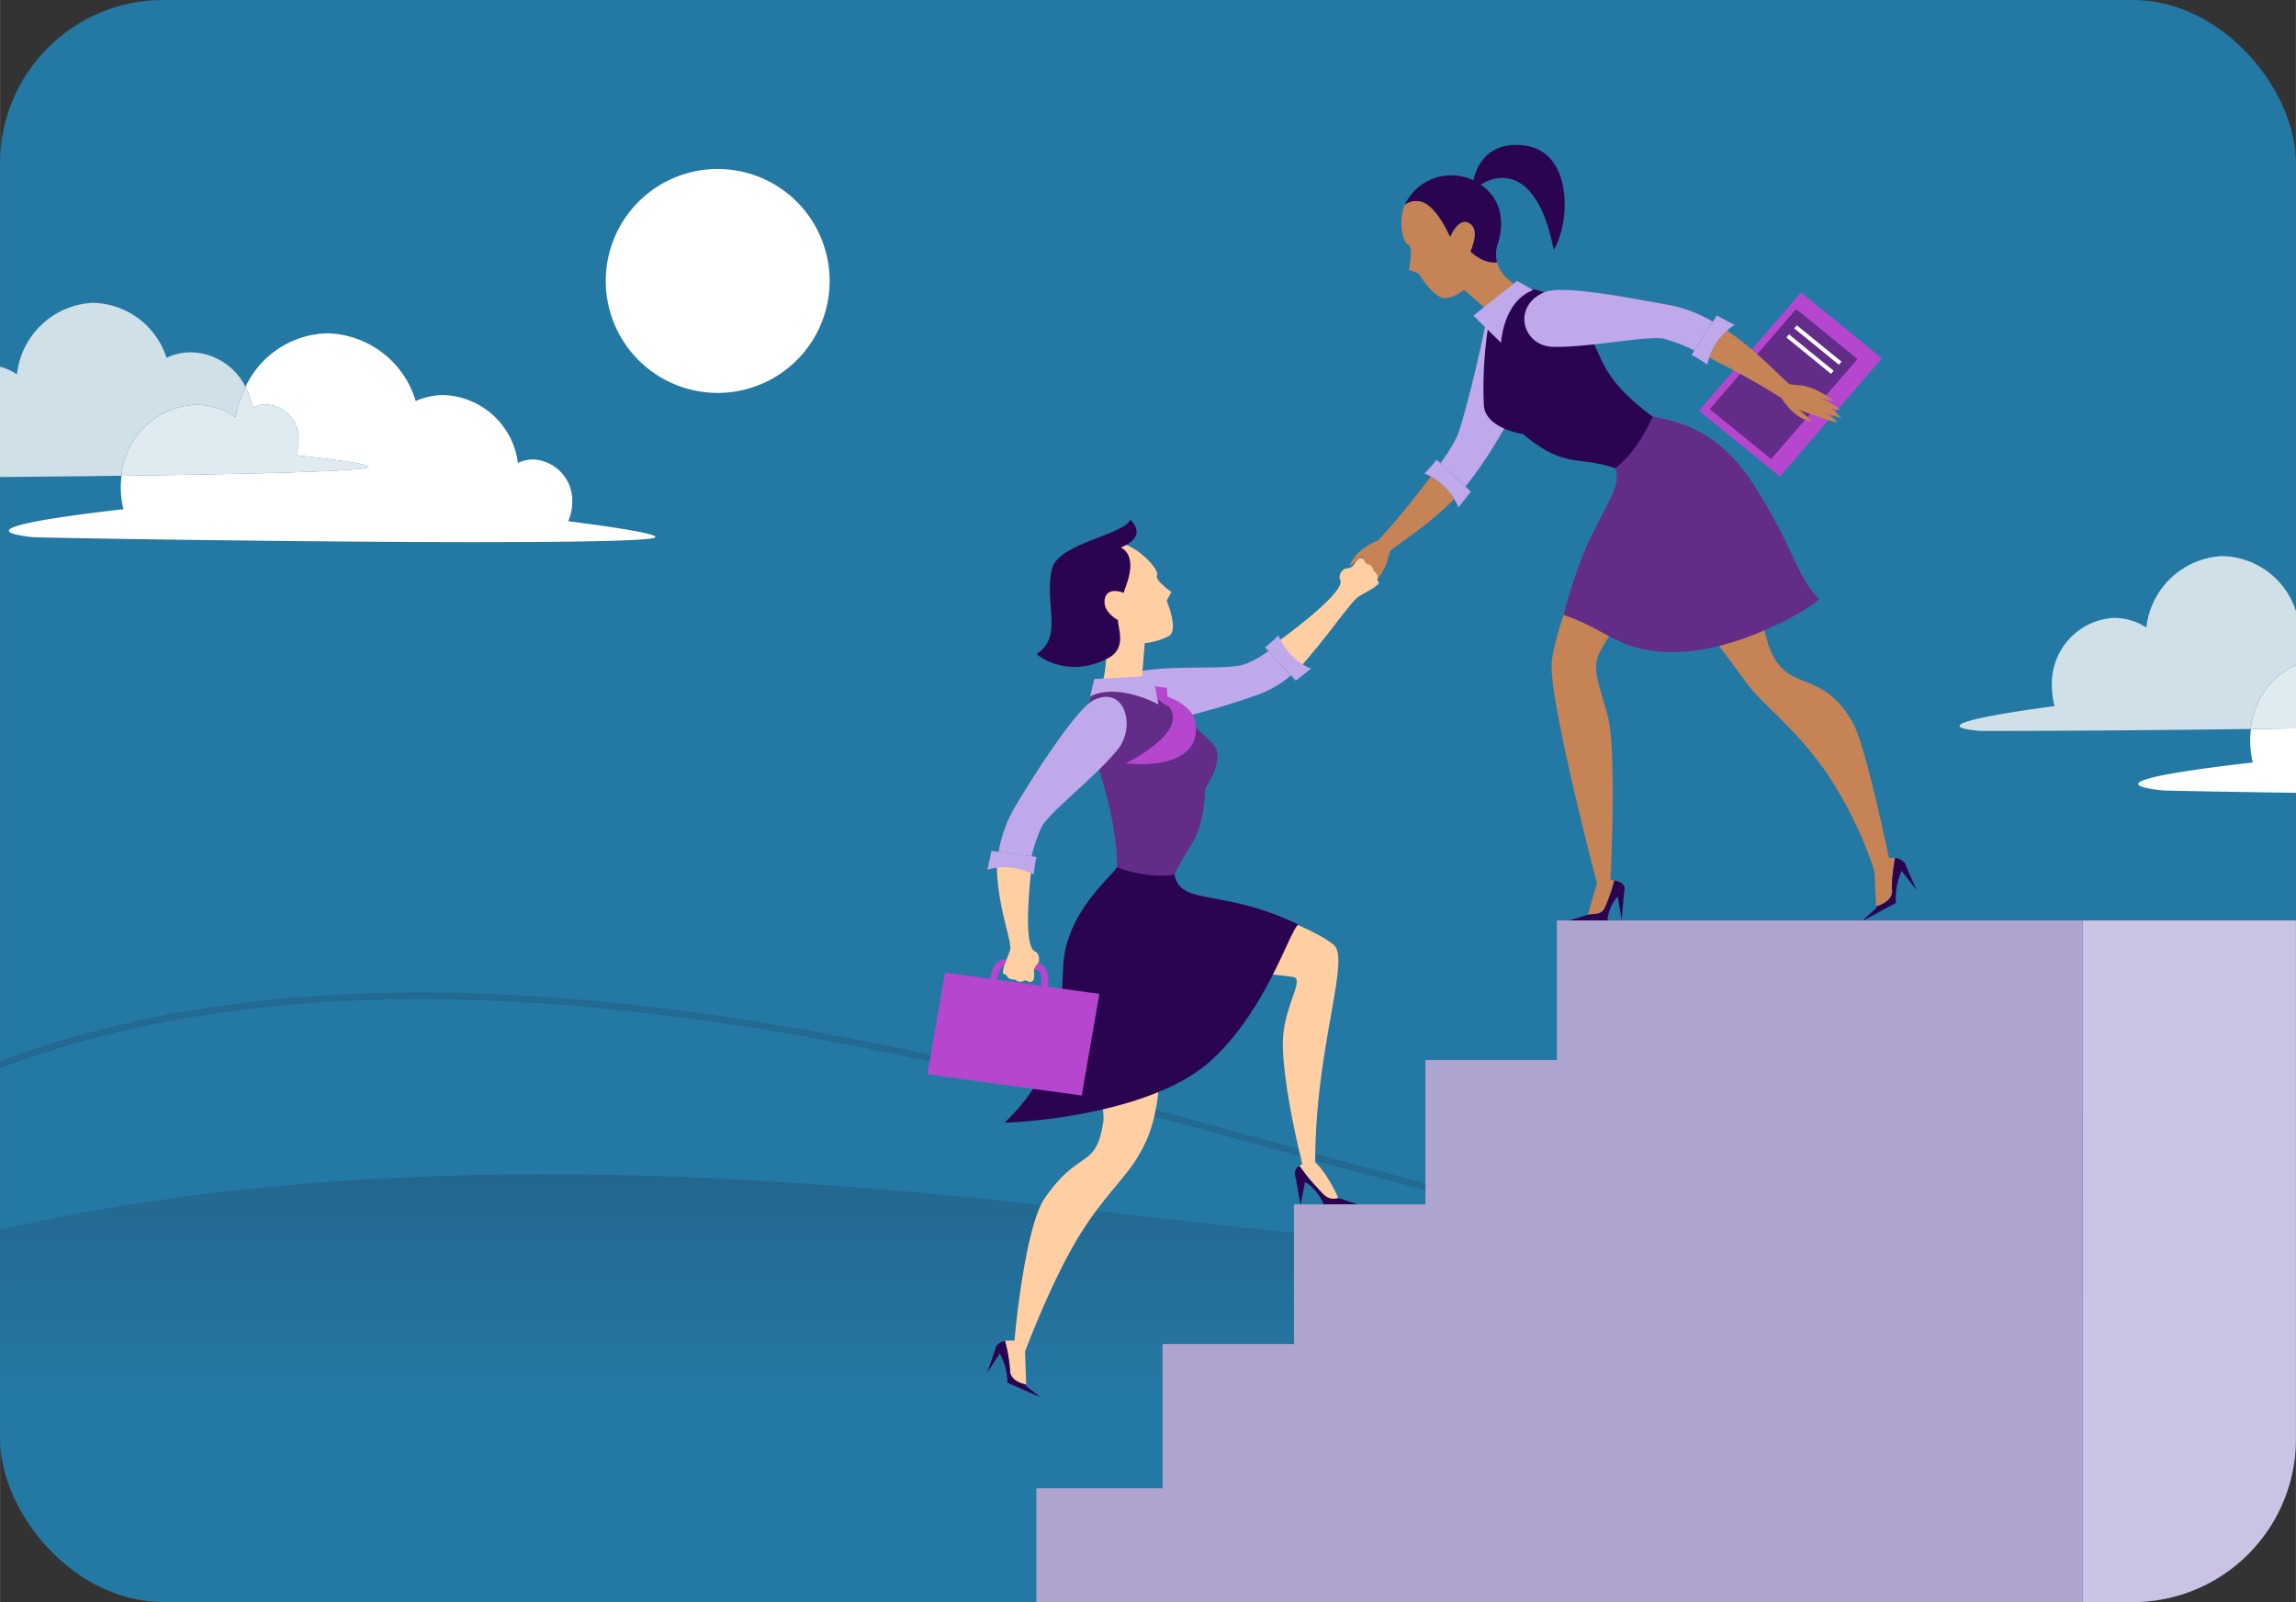 <svg height="6.557in" viewBox="0 0 676.716 472.122" width="9.399in" xmlns="http://www.w3.org/2000/svg" xmlns:xlink="http://www.w3.org/1999/xlink"><rect x="0" y="0" width="676.716" height="472.122" fill="#333333" stroke="none"/><linearGradient id="a" gradientUnits="userSpaceOnUse" x1="338.358" x2="338.358" y1="325.694" y2="412.6"><stop offset="0" stop-color="#226189"/><stop offset="1" stop-color="#2479a4"/></linearGradient><rect fill="#2479a4" height="472.122" rx="48.106" width="676.716"/><path d="m400.4 364.528c-64.458-2.428-238.577-38.928-400.4-2.187v55.676h676.716v-114.184c-91.271 42.574-216.945 62.928-276.316 60.695z" fill="url(#a)"/><path d="m665.074 276.624c-91.274 42.576-146.711 82.447-206.086 80.214-64.454-2.424-317.72-117.892-486-31.108" fill="none" stroke="#236992" stroke-miterlimit="10" stroke-width="2"/><path d="m244.479 84.371a32.994 32.994 0 1 1 -31.379-34.533 32.993 32.993 0 0 1 31.379 34.533z" fill="#fff"/><path d="m613.837 472.122h14.774a48.105 48.105 0 0 0 48.105-48.106v-152.762h-62.879z" fill="#cbc3e3"/><path d="m434.263 53.286s1.678-12.294 15.3-10.377c13.6 1.914 13.6 21.622 8.433 30.705-1.394-6.017-3.06-13.176-7.841-17.959-6.448-6.447-13.746-1.248-13.746-1.248z" fill="#2b0451"/><path d="m433.387 74.138c.3-.928 2.54-5.7.283-7.842-2.885-2.721-5.408 1.586-6.244 3.654-.311-.584-3.1-7.271-7.072-9.832a5.489 5.489 0 0 0 -6.341.328 10.041 10.041 0 0 1 .471-.953 15.159 15.159 0 0 1 24.889-2.4c3.255 3.733 3.894 9.283 1.986 15.095a9.173 9.173 0 0 0 -.107 5.143c-3.078.463-6.146-1.555-7.865-3.193z" fill="#2b0451"/><path d="m429.582 128.328c1.957-5.312 5.712-20.3 7.907-31.026 1.764-8.63 14.4-10.158 16.36.112 1.907 10.013-5.6 20.487-12.228 31.824a125.9 125.9 0 0 1 -9.682 14.166l-7.4-6.885a47 47 0 0 0 5.043-8.191z" fill="#c0a9eb"/><path d="m397.648 166.864c1.229-2.587 2.764-5.086 8.619-7.667a238.189 238.189 0 0 0 15.423-18.769 18.447 18.447 0 0 1 6.925 6.631c-7.7 7.822-16.584 13.221-18.81 15.259-1.169 3.165-.665 3.372-2.432 6.365a21.38 21.38 0 0 1 -4.831 5.5l1.5-3.541s-2.77 4.189-4.32 4.877a6.585 6.585 0 0 1 1.34-3.058c-.9 1.386-3.837 3.145-3.837 3.145l2.687-5.454s-1.654 3.4-3.76 3.978c.949-2.567 5.694-10.379 5.694-10.379a28.045 28.045 0 0 1 -4.198 3.113z" fill="#c68355"/><path d="m423.436 135.49 1.108 1.029 7.4 6.885 1.594 1.488-3.694 4.643a14.583 14.583 0 0 0 -1.224-2.476 18.447 18.447 0 0 0 -6.925-6.631 17.656 17.656 0 0 0 -1.856-.9 44.447 44.447 0 0 0 3.597-4.038z" fill="#c0a9eb"/><path d="m441.564 95.14c.1-.394-1.037-1.393-.93-1.8l-9.143-7.94a10.447 10.447 0 0 1 -4.967 2.405c-3.567.889-8.471-7.293-8.471-7.293l-2.758-.937s1.386-7.02-.287-7.552c-1.568-.5-2.98-6.9-1-11.581a5.489 5.489 0 0 1 6.341-.328c3.974 2.561 6.761 9.248 7.072 9.832.836-2.068 3.359-6.375 6.244-3.654 2.257 2.137.02 6.914-.283 7.842 1.719 1.638 4.787 3.656 7.865 3.2 1.105 4.43 5.913 7.09 8.9 8.511-4.665 5.529-6.537 8.793-8.583 9.295z" fill="#c68355"/><path d="m448.887 127.922c-6.854-1.249-11.681-4.378-11.56-9.145a117.279 117.279 0 0 1 1.723-25.04c1.942-.8 4.7-3.281 8.463-9.431.19.061.376.115.558.158 4.85 1.107 11.128 1.2 17.362 9.58 8.343 11.2 3.965 16.121 23.922 30.387.032.005-.742 7.169-3.829 10.338-3.518 3.611-9.411 3.277-9.429 3.214-11.182-3.769-14.884.243-27.21-10.061z" fill="#2b0451"/><path d="m451.905 85.464-4.738-2.671-12.9 10.224 8.164 8.019s.491-12.155 9.474-15.572z" fill="#c0a9eb"/><path d="m467.966 269.6 2.735-9.251s-13.885-52.833-13.368-64.744c.415-9.564 15.035-47 17.981-47.22 8.845-.664 17.733 6.81 19.062 12.45 3.654-6.948-13.636 15.389-22.312 30.332-3.133 5.395-1.339 8.45 1.737 19.536 2.839 10.234.875 48.634.875 48.634a8.9 8.9 0 0 1 1.137.13 64.816 64.816 0 0 1 -2.784 8.008c-.906 2.425-3.563 2.125-5.063 2.125z" fill="#c68355"/><path d="m552.969 267.121-.5-10.433a117.8 117.8 0 0 0 -13.731-28.375c-9.25-13.613-19.379-20.682-24.168-27.313-11.29-15.633-21.266-26.5-28.13-49.182 3-3.736 13.374-12.326 22.309-6.669.7 2.2 11.979 43.541 12.57 45.185 5.287 14.71 15.411 5.893 24.876 22.838 3.744 6.7 10.56 39.716 10.56 39.716a7.342 7.342 0 0 1 1.784-.07c-.469 2.8-1.083 7.163-.854 9.417.301 2.949-3.057 4.473-4.716 4.886z" fill="#c68355"/><path d="m460.839 181.241c2.345-9.182 5.826-18.639 8.154-23.226 6.092-12.009 8.662-15.5 7.1-20.032a31.275 31.275 0 0 0 6.451-7.006 54.908 54.908 0 0 0 4.585-8.171c15.987 2.472 24.207 11.23 30.175 20.683 11.66 18.469 12.1 26.242 18.864 33.007-3.536 3.864-22.764 13.854-37.284 15.322-20.668 2.091-24.191-6.132-38.045-10.577z" fill="#642c89"/><path d="m490.443 99.824c-5.576-.975-21.759 2.627-32.709 2.391-8.807-.191-12.266-11.668-2.759-16.016 5.359-2.448 25.6 1.689 36.924 3.667a40.548 40.548 0 0 1 12.955 4.941l-5.448 8.5a47.122 47.122 0 0 0 -8.963-3.483z" fill="#c0a9eb"/><path d="m554.674 105.59-23.836-19.416-30.084 34.847 23.837 19.411z" fill="#b746ce"/><path d="m547.48 105.813-18.085-14.725-25.452 29.48 18.083 14.731z" fill="#642c89"/><path d="m540.448 109.266-13.149-10.713-.772.892 13.149 10.714z" fill="#fff"/><path d="m542.763 106.584-13.153-10.709-.769.889 13.15 10.713z" fill="#fff"/><path d="m534.076 124.34c-2.764-.746-5.5-1.808-9.087-7.106a238.165 238.165 0 0 0 -21.23-11.814 18.472 18.472 0 0 1 5.284-8c9.076 6.168 15.979 13.945 18.386 15.771 3.319.581 3.432.051 6.693 1.253a21.308 21.308 0 0 1 6.272 3.769l-3.754-.844s4.619 1.973 5.573 3.375a6.578 6.578 0 0 1 -3.247-.77c1.527.643 3.782 3.212 3.782 3.212l-5.848-1.667s3.64 1.018 4.588 2.987c-2.7-.473-11.233-3.743-11.233-3.743a27.99 27.99 0 0 1 3.821 3.577z" fill="#c68355"/><path d="m498.589 104.588.817-1.276 5.448-8.5 1.177-1.836 5.228 2.8a14.607 14.607 0 0 0 -2.216 1.65 18.711 18.711 0 0 0 -5.833 9.984 44.237 44.237 0 0 0 -4.621-2.822z" fill="#c0a9eb"/><path d="m538.629 209.157c-.025.02-.05.037-.074.055-.054-.11-.087-.182-.087-.182z" fill="none"/><g fill="#2b0451"><path d="m552.969 267.121c1.659-.413 5.017-1.937 4.716-4.882-.229-2.254.385-6.616.854-9.417a4.076 4.076 0 0 1 3.046 1.78 19.207 19.207 0 0 0 -2.756 11.457l-10.089 5.474 4.369-4.031z"/><path d="m478.71 262.626-.744 8.475-1.227-7.461z"/><path d="m467.966 269.6c1.783-.508 3.989.226 5.063-2.125a45.265 45.265 0 0 0 2.786-8c1.43.251 3.63 1.006 2.895 3.155-4.662 3.036-4.931 8.628-4.931 8.628h-11.379z"/><path d="m561.365 254.251 3.54 8.043-4.99-6.328z"/></g><path d="m366.982 195.709c-5.159 1.878-21.153.141-31.569 2.217-8.376 1.677-13.777 13.164-3.963 15.7 5.529 1.429 28.131-4.852 38.609-8.66a31.4 31.4 0 0 0 10.426-5.935l-6.644-7.2a28.328 28.328 0 0 1 -6.859 3.878z" fill="#c0a9eb"/><path d="m374.636 190.522s22.369-15.658 20.379-19.65c-.709-1.415.764-3.145 1.569-3.322a3.883 3.883 0 0 0 1.773-.471c.841-.49 1.778-2.773 2.975-2.486.855.206.873 1.033 1.248 1.394.516.5.674.137 1.254.553.985.717.739 1.3 1.061 1.68.372.441 1.359 1.13 1.116 2.142-.239.965.636 1.162.347 1.553-.873 1.172-2.9 2.108-5.846 3.835-2.3 1.347-9.8 12.761-19.015 22.765-2.51.019-6.861-7.993-6.861-7.993z" fill="#ffcfa3"/><path d="m372.844 190.757 1 1.079 6.644 7.2 1.434 1.552 4.515-3.562a13.61 13.61 0 0 1 -2.394-1.2 18.34 18.34 0 0 1 -7.265-8.541 42.783 42.783 0 0 1 -3.934 3.472z" fill="#c0a9eb"/><path d="m355.251 232.4c3.6-5.715 5.115-10.777 1.633-13.818a142.58 142.58 0 0 0 -21.234-17.117c-1.839.869-5.42 1.206-12.283-.136-.081.175-.165.345-.253.5-2.391 4.193-4.1 11.062-.707 20.6 7.609 21.4 6.829 33.152 6.786 33.212 2.869 3.851 16.57 3.194 16.508 3.094 4.637-10.458 8.83-10.767 9.55-26.335z" fill="#642c89"/><path d="m336.325 202.721 1.072-13.168a20.255 20.255 0 0 0 7.1-2.107c3.038-1.745-.644-10.4-.644-10.4l1.4-2.6s-5-3.437-4.229-4.909c.718-1.378-4.143-6.887-8.725-8.816-3.042-1.232-11.182.124-9.271 17.034.331 2.957-5 1.73 2.258 10.993 1.605 4.208.137 11.485-.906 14.446 6.994.73 12.301-.26 11.945-.473z" fill="#ffcfa3"/><path d="m329.486 182.717c-.848-.439-4.007-2.447-3.95-5.414.074-3.788 3.675-3.444 5.674-2.564-.193-.611 4.98-10.032-.756-13.358-.322-.14 8.222-2.681 2.66-8.286-1.482 4.463-21.136 6.925-23.024 14.421-2.537 10.083 3.556 20.04-4.588 25.229 1.3 1.176 9.849 7.195 21.24 1.145 5.451-2.899 2.709-8.897 2.744-11.173z" fill="#2b0451"/><path d="m339.409 202.164 4.501.546.359 5.499-4.872-3.271z" fill="#b746ce"/><path d="m343.609 205.134s8.148 2.4 8.8 8.191c1.652 14.559-20.582 11.63-20.582 11.63s21.293-10.31 11.171-18.208c.192-.614.611-1.613.611-1.613z" fill="#b746ce"/><path d="m321.314 205.229 1.2-5.135 17.313-.953 1.614 8.463s-11.799-6.552-20.127-2.375z" fill="#c0a9eb"/><path d="m302.444 408.013-.327-9.733s6.531-17.558 14.085-30.908 14.916-19.473 18.855-26c3.531-5.838 10.557-17.379 4.347-56.313-3.559-1.574-15.366-.531-23.235 5.405-.479 2.1 10.013 33.422 9.02 40.009-2.172 14.411-6.9 7.7-17.216 22.559-6.114 8.805-8.98 42.05-8.98 42.05a18.834 18.834 0 0 0 -2.81.069 43.2 43.2 0 0 1 1.509 8.684c-.056 2.765 3.184 3.918 4.752 4.178z" fill="#ffcfa3"/><path d="m394.464 353.037s-3.217-7.241-6.827-10.544c0-33.482 10.351-59.539 5.563-63.942-4.022-3.706-21.169-10.888-23.779-10.015-7.836 2.627-10.323 14.054-9.426 19.383.106.934 6.241-2.348 21.119 0 3.669.576-2.985 8.8-3 19.51-.015 13.144 5.742 35.629 5.742 35.629a8.052 8.052 0 0 0 -.931.524c1.53 2.12 7.18 8.949 8.964 9.95 2.102 1.179 2.575-.495 2.575-.495z" fill="#ffcfa3"/><path d="m381.741 346.294 1.596 8.797 1.379-7.047z" fill="#2b0451"/><path d="m394.464 353.037c-3.445 1.083-4.99-1.837-6.691-3.536-3.022-3.024-3.508-4.578-4.846-5.916a2.461 2.461 0 0 0 -.534 3.918c5.1.927 7.83 7.486 7.83 7.486h10.177z" fill="#2b0451"/><path d="m382.71 272.453a83.953 83.953 0 0 0 -19.177-6.55c-10.024-2.273-16.129-1.727-17.366-8.186-7.053 1.229-14.2-1.195-16.974-2.072-2.293 3.339-14.806 13.436-15.8 28.541-.642 9.782.75 29.813-17.333 46.645 4.883.01 43.2-2.417 60.628-18.08 16.694-15 23.524-38.913 26.022-40.298z" fill="#2b0451"/><path d="m307.09 243.528c2.786-4.731 15.617-14.412 22.332-22.642 5.392-6.621 2.252-18.92-6.934-14.635-5.176 2.414-18 22.485-23.663 32.091a39.375 39.375 0 0 0 -4.5 12.669l9.706 1.327a45.7 45.7 0 0 1 3.059-8.81z" fill="#c0a9eb"/><path d="m307.512 293.761a.976.976 0 0 1 -.243-.031 1 1 0 0 1 -.728-1.211c.25-1.011.761-4 .119-5.668-.374-.971-1.135-1.156-4.853-1.668l-1.037-.143c-3.68-.508-4.99-.637-5.711.25-1.127 1.387-1.319 4.38-1.3 5.416a1 1 0 0 1 -.979 1.02 1.044 1.044 0 0 1 -1.021-.976c0-.183-.076-4.479 1.746-6.721 1.466-1.807 3.623-1.51 7.536-.97l1.037.142c3.739.516 5.615.775 6.446 2.931 1 2.6 0 6.7-.045 6.871a1 1 0 0 1 -.967.758z" fill="#b746ce"/><path d="m318.824 322.845-45.492-6.263 5.2-29.95 45.488 6.271z" fill="#b746ce"/><path d="m304.252 253.858s-3.3 24.706.775 26.518c1.446.641 1.411 2.914.9 3.562a3.869 3.869 0 0 0 -1.067 1.491c-.337.914.393 3.272-.713 3.812-.793.385-1.332-.244-1.851-.283-.716-.057-.609.324-1.318.373-1.218.072-1.4-.531-1.888-.623-.568-.1-1.769-.007-2.224-.943-.43-.9-1.232-.491-1.257-.975-.073-1.461.893-3.469 2.07-6.678.921-2.507-4.55-14.476-3.8-28.054 1.921-1.612 10.373 1.8 10.373 1.8z" fill="#ffcfa3"/><path d="m350.636 347.223.084-.021c-.043-.1-.068-.169-.068-.169z" fill="none"/><path d="m302.444 408.013c-1.568-.26-4.808-1.415-4.752-4.174a43.2 43.2 0 0 0 -1.509-8.684 3.781 3.781 0 0 0 -2.693 1.885 17.927 17.927 0 0 1 3.432 10.432l9.788 4.315-4.365-3.41z" fill="#2b0451"/><path d="m293.664 396.697-2.673 7.743 4.153-6.26z" fill="#2b0451"/><path d="m305.486 252.536-1.456-.2-9.706-1.327-2.094-.286-1.217 5.624a13.449 13.449 0 0 1 2.609-.6 17.836 17.836 0 0 1 9.227 1.128 18.077 18.077 0 0 1 1.812.839 42.636 42.636 0 0 1 .825-5.178z" fill="#c0a9eb"/><path d="m613.837 472.122v-200.868h-154.965v41.149h-38.742v42.521h-38.742v41.15h-38.742v42.523h-37.19v33.525z" fill="#afa4cf"/><path d="m956.258 425.1h-243.143a39.856 39.856 0 0 0 -39.856 39.856v2.253a39.857 39.857 0 0 1 -39.859 39.861h-93.275a39.858 39.858 0 0 0 -39.857 39.859v143.352a39.857 39.857 0 0 0 39.857 39.85h243.143a39.858 39.858 0 0 0 39.857-39.857v-2.252a39.855 39.855 0 0 1 39.855-39.854h93.277a39.856 39.856 0 0 0 39.857-39.855v-143.352a39.855 39.855 0 0 0 -39.855-39.861z" fill="none"/><path d="m141.929 159.765c-53.706 0-130.578-1.274-132.443-1.482-18.006-2.038 2.213-5.4 26.879-8.222a26.564 26.564 0 0 1 -.782-6.4 27.384 27.384 0 0 1 .221-3.457c36.978-.471 72.829-1.32 72.8-2.594 0-.85-9.161-2.124-21.489-3.462a11.324 11.324 0 0 0 .891-4.671 10.1 10.1 0 0 0 -9.6-10.3h-.178a8.734 8.734 0 0 0 -3.758.93 21.534 21.534 0 0 0 -2.124-6.094 27.336 27.336 0 0 1 24.205-15.785 27.891 27.891 0 0 1 25.957 19.96 20.392 20.392 0 0 1 8.286-1.762 22.873 22.873 0 0 1 21.837 20 10.579 10.579 0 0 1 4.54-1.027 12.086 12.086 0 0 1 11.466 12.613 13.541 13.541 0 0 1 -1.189 5.585c14.771 1.9 25.719 3.656 25.719 4.671 0 1.109-22.249 1.482-51.272 1.482" fill="#fff"/><path d="m-38.533 140.782c-3.444 0-5.521 0-5.763-.038-15.025-1.385 1.746-4.532 22.22-7.3a22.391 22.391 0 0 1 -.765-5.313 19.417 19.417 0 0 1 18.024-20.67h.352a17.231 17.231 0 0 1 9.45 2.85 23.655 23.655 0 0 1 22.134-21.061h.425a23.3 23.3 0 0 1 21.523 16.194 16.938 16.938 0 0 1 6.867-1.614h.353a18.336 18.336 0 0 1 16.044 10.17 32.106 32.106 0 0 0 -2.9 8.961 20.646 20.646 0 0 0 -11.7-3.661 22.977 22.977 0 0 0 -21.961 20.9c-30.471.4-61.715.573-74.32.573" fill="#d0e0e9"/><path d="m35.783 140.208a22.976 22.976 0 0 1 21.96-20.9 20.649 20.649 0 0 1 11.7 3.661 32.151 32.151 0 0 1 2.905-8.961 21.541 21.541 0 0 1 2.124 6.095 8.72 8.72 0 0 1 3.758-.93h.183a10.1 10.1 0 0 1 9.585 10.3 11.317 11.317 0 0 1 -.892 4.672c12.316 1.329 21.472 2.6 21.489 3.461.03 1.274-35.822 2.123-72.821 2.607" fill="#e0ebf1"/><path d="m769.575 234.4c-53.706 0-130.578-1.274-132.443-1.482-18.006-2.039 2.213-5.4 26.879-8.222a26.564 26.564 0 0 1 -.782-6.4 27.372 27.372 0 0 1 .221-3.457c36.977-.471 72.829-1.321 72.8-2.595 0-.849-9.161-2.123-21.489-3.461a11.327 11.327 0 0 0 .891-4.671 10.1 10.1 0 0 0 -9.6-10.3h-.178a8.742 8.742 0 0 0 -3.759.93 21.5 21.5 0 0 0 -2.123-6.094 27.336 27.336 0 0 1 24.208-15.787 27.888 27.888 0 0 1 25.957 19.96 20.39 20.39 0 0 1 8.285-1.762 22.872 22.872 0 0 1 21.838 20 10.579 10.579 0 0 1 4.54-1.027 12.086 12.086 0 0 1 11.466 12.613 13.536 13.536 0 0 1 -1.189 5.584c14.771 1.9 25.719 3.657 25.719 4.672 0 1.108-22.249 1.482-51.272 1.482" fill="#fff"/><path d="m589.113 215.415c-3.444 0-5.521 0-5.763-.039-15.025-1.384 1.746-4.531 22.22-7.3a22.4 22.4 0 0 1 -.765-5.313 19.417 19.417 0 0 1 18.024-20.669h.352a17.23 17.23 0 0 1 9.45 2.849 23.655 23.655 0 0 1 22.134-21.06h.425a23.3 23.3 0 0 1 21.523 16.193 16.953 16.953 0 0 1 6.867-1.613h.353a18.336 18.336 0 0 1 16.044 10.167 32.141 32.141 0 0 0 -2.9 8.961 20.633 20.633 0 0 0 -11.7-3.661 22.976 22.976 0 0 0 -21.961 20.9c-30.471.4-61.715.573-74.32.573" fill="#d0e0e9"/><path d="m663.429 214.841a22.976 22.976 0 0 1 21.96-20.9 20.641 20.641 0 0 1 11.7 3.661 32.151 32.151 0 0 1 2.9-8.961 21.512 21.512 0 0 1 2.123 6.094 8.742 8.742 0 0 1 3.759-.93h.183a10.1 10.1 0 0 1 9.585 10.3 11.309 11.309 0 0 1 -.892 4.671c12.316 1.33 21.472 2.6 21.489 3.462.03 1.274-35.822 2.123-72.821 2.607" fill="#e0ebf1"/></svg>